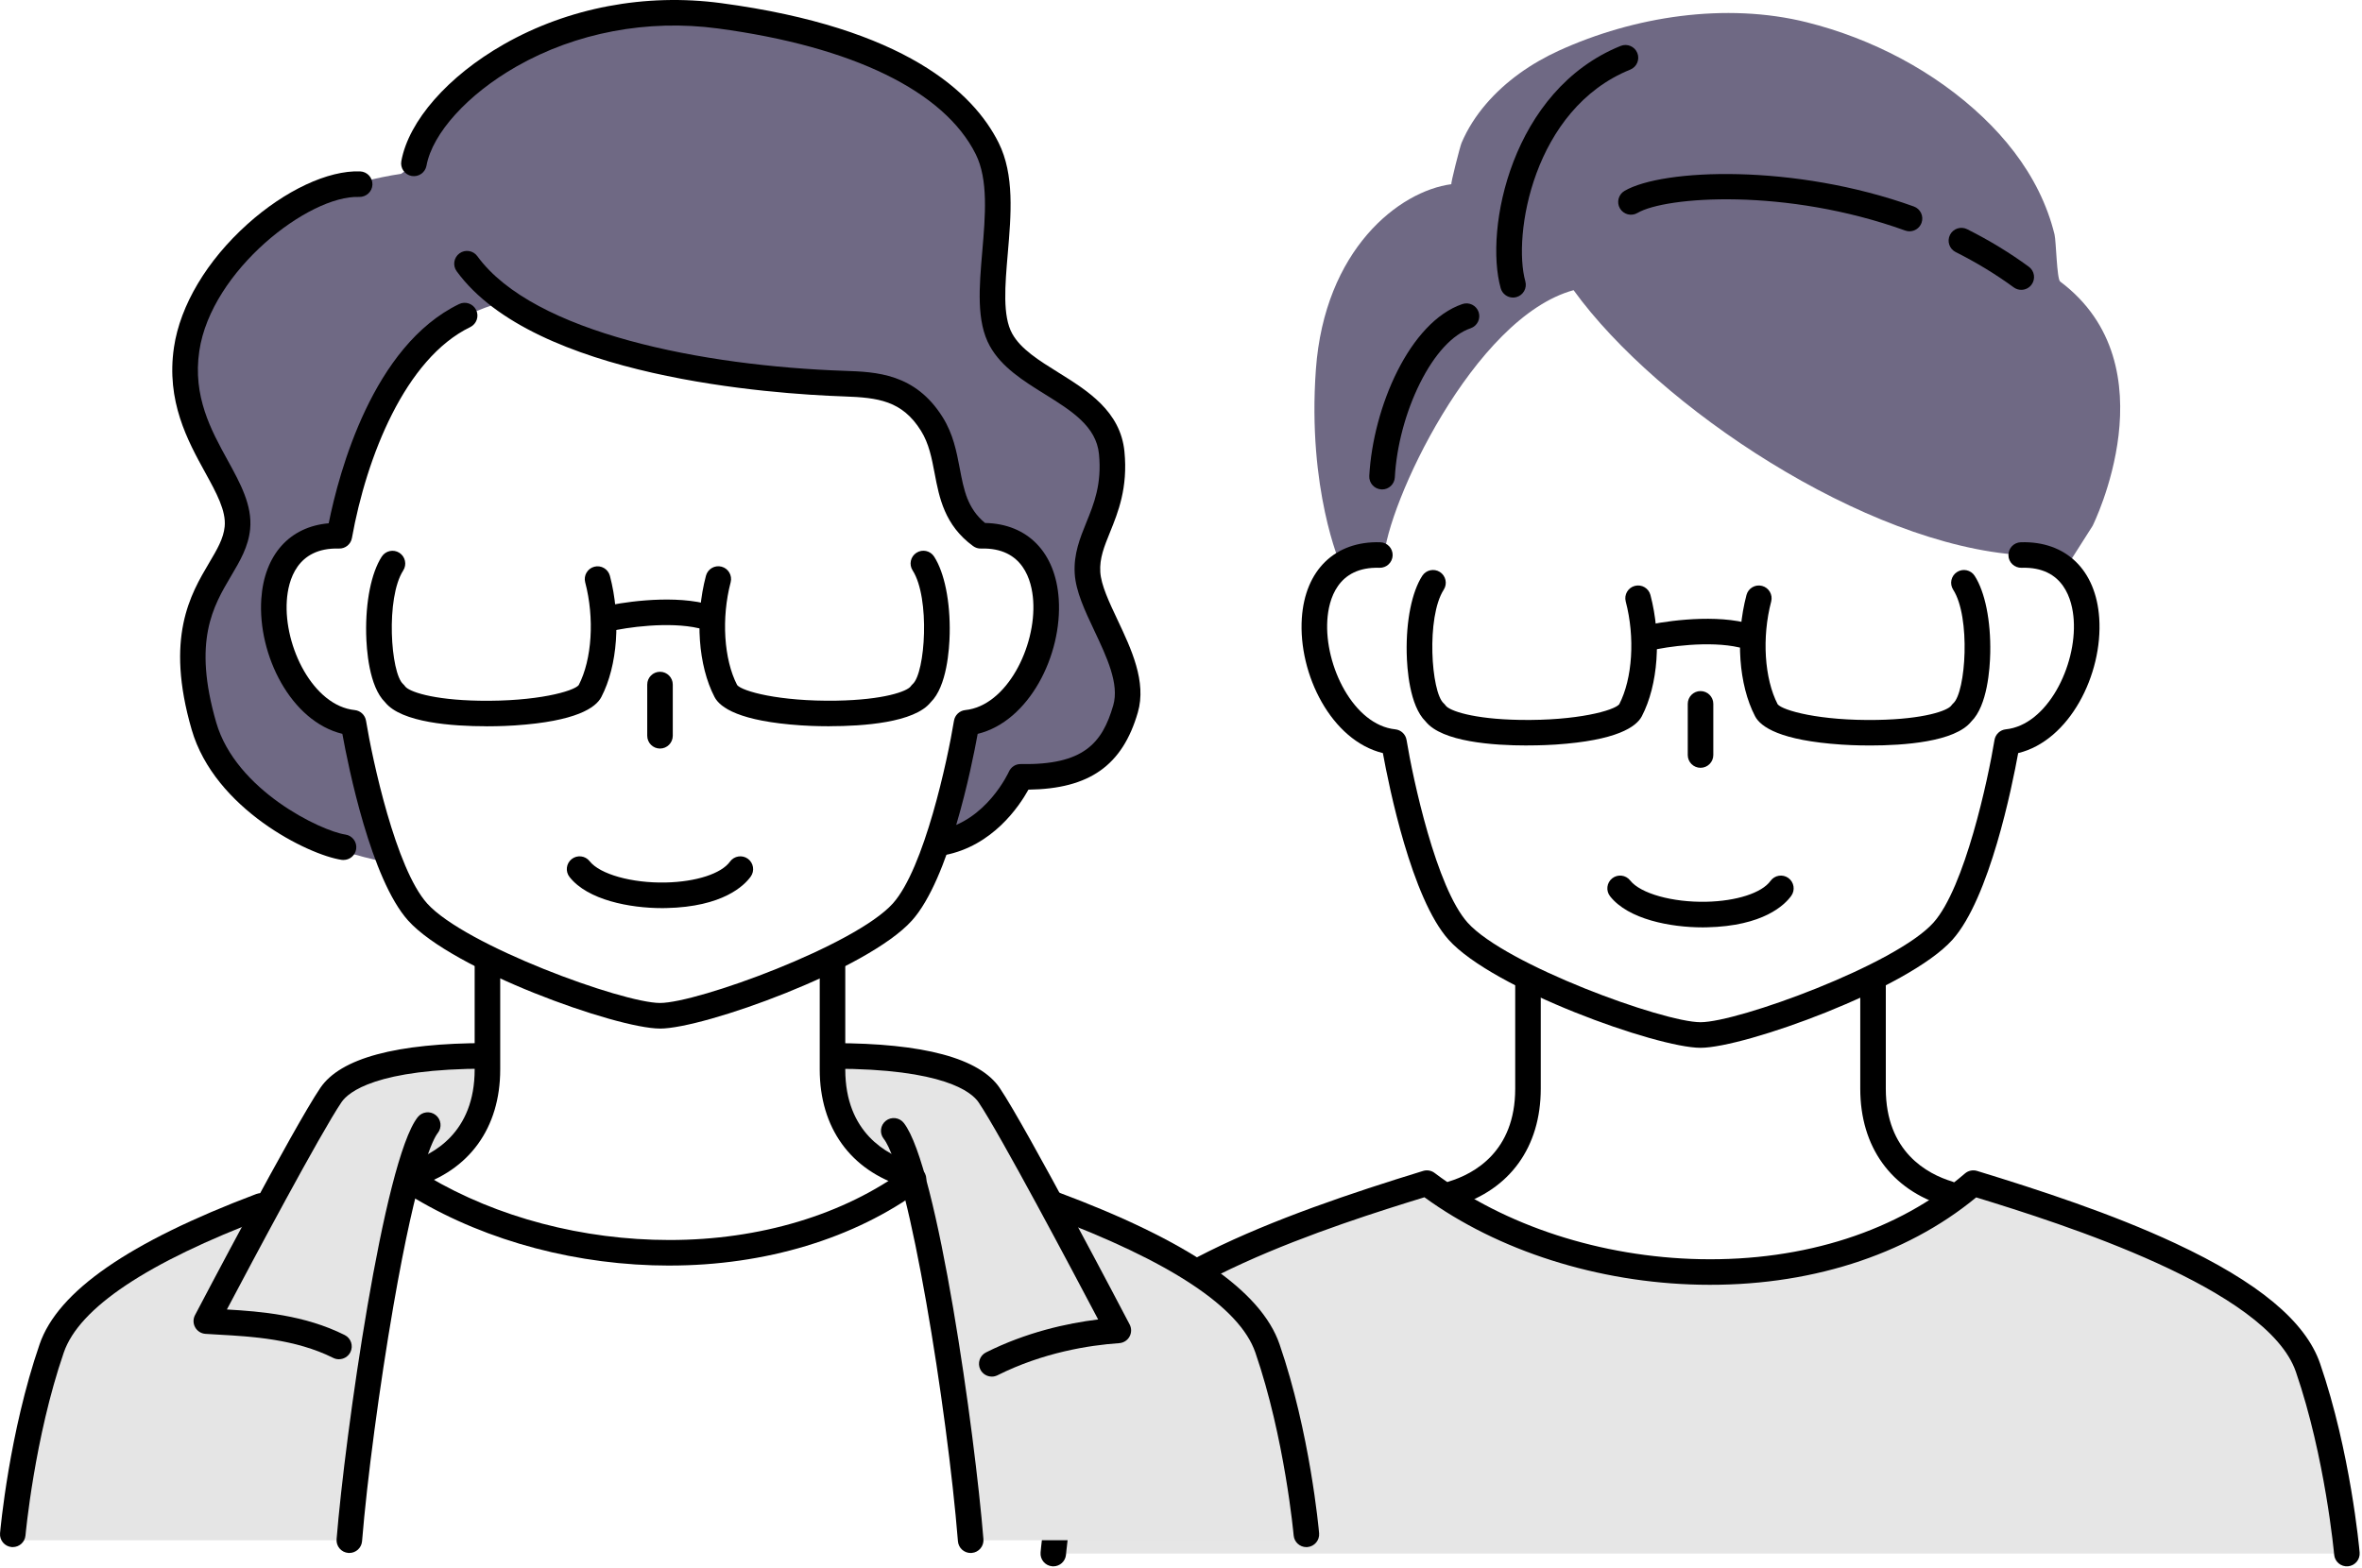 <?xml version="1.0" encoding="UTF-8"?>
<svg xmlns="http://www.w3.org/2000/svg" width="908" height="603" viewBox="0 0 908 603" fill="none">
  <path d="M404.92 597.362C404.92 597.362 408.25 559.672 419.88 525.862C431.52 492.052 506.96 467.672 548.53 454.922C604.66 497.322 702.17 503.552 758.59 454.922C800.16 467.672 875.6 492.052 887.24 525.862C898.88 559.672 902.2 597.362 902.2 597.362H404.91H404.92Z" fill="#E6E6E6"></path>
  <path d="M557.941 70.844C557.551 70.894 561.261 56.334 561.831 54.993C564.141 49.514 567.411 44.474 571.281 39.964C578.861 31.123 588.691 24.314 599.231 19.494C628.111 6.293 663.441 0.793 694.581 8.573C719.511 14.803 743.671 27.354 762.331 45.133C770.951 53.343 778.44 62.843 783.72 73.543C786.33 78.844 788.401 84.413 789.801 90.153C790.421 92.694 790.67 107.273 791.97 108.253C835.2 140.673 804.441 202.193 804.441 202.193L794.251 218.223L776.991 213.413C717.121 209.673 637.341 156.463 604.921 111.573C566.421 122.083 533.08 194.323 531.97 214.883C531.97 214.883 522.521 215.444 515.301 217.104C515.301 217.104 502.52 188.204 505.85 142.084C509.18 95.964 537.801 73.483 557.951 70.823L557.941 70.844Z" fill="#6F6984"></path>
  <path d="M653.719 295.227C651.009 295.227 648.809 293.027 648.809 290.317V270.636C648.809 267.926 651.009 265.727 653.719 265.727C656.429 265.727 658.629 267.926 658.629 270.636V290.317C658.629 293.027 656.429 295.227 653.719 295.227Z" fill="black"></path>
  <path d="M654.538 356.585C642.118 356.585 625.928 353.495 618.948 344.625C617.268 342.495 617.638 339.405 619.768 337.725C621.898 336.045 624.988 336.415 626.668 338.545C630.628 343.575 642.908 347.005 655.888 346.735C667.578 346.485 677.288 343.335 680.618 338.715C682.208 336.515 685.278 336.015 687.478 337.595C689.678 339.185 690.178 342.255 688.598 344.455C686.088 347.935 677.898 356.095 656.108 356.565C655.588 356.575 655.068 356.585 654.538 356.585Z" fill="black"></path>
  <path d="M558.378 463.931C556.268 463.931 554.318 462.561 553.678 460.441C552.888 457.841 554.359 455.101 556.949 454.311C566.489 451.411 582.478 442.931 582.478 418.621V377.191C582.478 374.481 584.678 372.281 587.388 372.281C590.098 372.281 592.298 374.481 592.298 377.191V418.621C592.298 441.011 580.448 457.451 559.788 463.721C559.308 463.861 558.828 463.931 558.358 463.931H558.378Z" fill="black"></path>
  <path d="M749.061 463.931C748.591 463.931 748.111 463.861 747.631 463.721C726.971 457.451 715.121 441.011 715.121 418.621V377.191C715.121 374.481 717.321 372.281 720.031 372.281C722.741 372.281 724.941 374.481 724.941 377.191V418.621C724.941 442.931 740.941 451.421 750.471 454.311C753.071 455.101 754.531 457.841 753.741 460.441C753.101 462.561 751.151 463.931 749.041 463.931H749.061Z" fill="black"></path>
  <path d="M404.92 602.28C404.78 602.28 404.629 602.28 404.479 602.26C401.779 602.02 399.78 599.64 400.02 596.93C400.16 595.37 403.529 558.25 415.229 524.27C426.689 490.97 491.719 467.21 547.089 450.23C548.599 449.77 550.24 450.06 551.49 451.01C578.36 471.3 615.56 483.39 653.55 484.16C693.62 484.98 729.79 473.27 755.37 451.21C756.65 450.11 758.41 449.74 760.02 450.23C783.96 457.57 811.739 466.62 836.209 478.05C868.089 492.94 886.3 508.06 891.88 524.27C903.58 558.26 906.959 595.37 907.089 596.93C907.329 599.63 905.33 602.02 902.63 602.26C899.92 602.5 897.54 600.5 897.3 597.8C897.27 597.43 893.88 560.29 882.58 527.47C871.57 495.49 792.65 470.54 759.69 460.41C732.42 482.91 694.779 494.82 653.339 493.98C614.269 493.19 575.89 480.96 547.58 460.36C514.74 470.45 435.54 495.44 424.51 527.47C413.2 560.33 409.83 597.43 409.79 597.8C409.56 600.36 407.42 602.28 404.9 602.28H404.92Z" fill="black"></path>
  <path d="M586.911 286.64C574.111 286.64 554.301 285.29 548.031 277.4C541.841 271.33 540.881 257.03 540.761 251.06C540.511 238.71 542.741 227.63 546.741 221.42C548.211 219.14 551.251 218.48 553.531 219.94C555.811 221.41 556.471 224.45 555.011 226.73C548.211 237.31 550.161 266.14 554.971 270.42C555.251 270.67 555.511 270.96 555.721 271.27C557.111 273.25 566.091 276.5 584.271 276.81C606.311 277.18 620.581 273.17 622.471 270.79C627.581 260.91 628.581 245.04 624.961 231.28C624.271 228.66 625.841 225.97 628.461 225.28C631.091 224.59 633.771 226.16 634.461 228.78C638.731 245.02 637.441 263.31 631.161 275.39C629.031 279.49 621.531 284.72 597.911 286.3C596.641 286.38 592.431 286.63 586.911 286.63V286.64Z" fill="black"></path>
  <path d="M718.93 286.647C713.41 286.647 709.2 286.397 707.93 286.307C684.32 284.727 676.82 279.507 674.68 275.397C668.4 263.317 667.1 245.027 671.38 228.787C672.07 226.157 674.76 224.597 677.38 225.287C680 225.977 681.57 228.667 680.88 231.287C677.26 245.057 678.26 260.917 683.37 270.797C685.26 273.177 699.55 277.207 721.57 276.817C739.75 276.507 748.73 273.247 750.13 271.277C750.35 270.967 750.6 270.687 750.88 270.427C755.69 266.147 757.64 237.317 750.84 226.737C749.37 224.457 750.03 221.417 752.32 219.947C754.6 218.477 757.64 219.137 759.11 221.427C763.1 227.637 765.34 238.717 765.09 251.067C764.97 257.027 764.01 271.337 757.82 277.407C751.55 285.307 731.74 286.647 718.94 286.647H718.93Z" fill="black"></path>
  <path d="M633.17 250.342C630.97 250.342 628.96 248.851 628.41 246.621C627.75 243.991 629.35 241.321 631.99 240.661C637.54 239.271 656.6 236.061 670.88 239.391C673.52 240.011 675.17 242.651 674.55 245.291C673.93 247.931 671.29 249.581 668.65 248.961C657.18 246.281 640.61 248.631 634.38 250.191C633.98 250.291 633.58 250.342 633.18 250.342H633.17Z" fill="black"></path>
  <path d="M581.628 114.413C579.478 114.413 577.508 112.993 576.898 110.823C570.538 88.103 581.048 34.613 623.018 17.653C625.538 16.643 628.398 17.853 629.418 20.363C630.438 22.883 629.218 25.743 626.708 26.763C589.288 41.893 581.468 90.683 586.368 108.173C587.098 110.783 585.578 113.503 582.958 114.233C582.518 114.353 582.068 114.413 581.628 114.413Z" fill="black"></path>
  <path d="M531.289 188.18C531.199 188.18 531.109 188.18 531.019 188.18C528.309 188.03 526.229 185.72 526.379 183.01C527.809 156.59 541.899 123.8 562.169 116.91C564.739 116.04 567.529 117.41 568.409 119.98C569.279 122.55 567.909 125.34 565.339 126.22C558.379 128.59 551.449 136.12 545.819 147.44C540.359 158.42 536.849 171.58 536.199 183.55C536.059 186.17 533.889 188.2 531.299 188.2L531.289 188.18Z" fill="black"></path>
  <path d="M653.718 402.892C636.888 402.892 573.858 380.272 556.888 361.352C542.628 345.452 533.908 302.232 531.608 289.572C511.878 284.802 499.018 259.312 500.448 237.712C501.678 219.162 513.238 207.992 530.598 208.502C533.308 208.582 535.448 210.852 535.358 213.562C535.278 216.272 532.998 218.402 530.298 218.322C514.078 217.802 510.768 230.663 510.258 238.363C509.078 256.083 520.458 278.802 536.358 280.432C538.568 280.662 540.348 282.342 540.708 284.532C543.158 299.522 552.148 341.352 564.198 354.782C578.678 370.922 639.328 393.052 653.718 393.052C668.108 393.052 728.758 370.922 743.238 354.782C755.288 341.352 764.288 299.512 766.728 284.532C767.088 282.342 768.868 280.662 771.078 280.432C786.978 278.802 798.358 256.083 797.178 238.363C796.668 230.663 793.358 217.792 777.138 218.322C774.418 218.382 772.158 216.272 772.078 213.562C771.998 210.852 774.128 208.582 776.838 208.502C794.178 207.972 805.758 219.162 806.988 237.712C808.428 259.312 795.558 284.802 775.828 289.572C773.528 302.232 764.818 345.452 750.548 361.352C733.578 380.262 670.538 402.892 653.718 402.892Z" fill="black"></path>
  <path d="M777.011 111.444C776.001 111.444 774.981 111.134 774.111 110.494C767.261 105.474 759.761 100.914 751.801 96.924C749.371 95.704 748.391 92.754 749.611 90.324C750.831 87.894 753.781 86.914 756.211 88.134C764.651 92.364 772.631 97.214 779.921 102.564C782.111 104.164 782.581 107.244 780.981 109.434C780.021 110.744 778.521 111.444 777.011 111.444Z" fill="black"></path>
  <path d="M734.058 88.935C733.508 88.935 732.948 88.845 732.398 88.645C686.508 72.125 640.328 75.515 629.468 81.885C627.128 83.255 624.118 82.475 622.738 80.135C621.368 77.795 622.148 74.785 624.488 73.405C639.158 64.805 689.778 62.865 735.718 79.395C738.268 80.315 739.598 83.125 738.678 85.685C737.958 87.685 736.068 88.935 734.058 88.935Z" fill="black"></path>
  <path d="M3.039 592.233H135.169C135.169 592.233 147.579 489.814 159.559 450.794C159.559 450.794 193.699 443.254 186.159 406.014C186.159 406.014 141.819 404.684 130.739 417.984C119.659 431.284 97.929 467.204 97.929 467.204C97.929 467.204 33.639 489.373 22.999 511.543C12.359 533.713 3.049 592.243 3.049 592.243L3.039 592.233Z" fill="#E5E5E5"></path>
  <path d="M504.391 592.233H372.261C372.261 592.233 359.851 489.814 347.871 450.794C347.871 450.794 313.731 443.254 321.271 406.014C321.271 406.014 365.611 404.684 376.691 417.984C387.771 431.284 409.501 467.204 409.501 467.204C409.501 467.204 473.791 489.373 484.431 511.543C495.071 533.713 504.381 592.243 504.381 592.243L504.391 592.233Z" fill="#E5E5E5"></path>
  <path d="M148.47 331.524C126.74 327.094 97.92 316.894 83.74 295.614C69.55 274.334 75.76 237.534 81.52 223.784C87.28 210.034 91.27 206.044 89.94 197.184C88.61 188.314 65.11 159.054 73.98 126.684C82.85 94.314 113.89 73.034 154.23 66.824L161.32 61.504C161.32 61.504 175.51 13.174 242.02 6.084C308.53 -1.006 375.48 31.804 380.36 55.744C385.24 79.684 378.59 124.474 387.9 133.784C397.21 143.094 427.8 156.844 429.14 169.694C430.48 182.544 413.18 208.714 419.83 223.784C426.48 238.864 435.35 261.024 433.58 273.884C431.81 286.744 418.06 300.044 395.01 299.604C395.01 299.604 376.39 323.994 364.42 325.324L359.54 320.894L371.07 279.664C371.07 279.664 401.22 266.364 402.55 237.094C403.88 207.834 389.25 203.844 376.83 206.504C376.83 206.504 364.86 168.374 355.1 159.064C345.35 149.754 274.4 145.764 246.91 139.994C219.42 134.234 194.15 116.054 194.15 116.054C194.15 116.054 162.67 121.814 148.04 153.294C133.41 184.774 133.41 204.724 133.41 204.724C133.41 204.724 113.9 203.834 109.91 218.024C105.92 232.214 107.25 271.674 134.74 279.214C134.74 279.214 145.38 327.984 148.48 331.534L148.47 331.524Z" fill="#6F6984"></path>
  <path d="M253.719 287.825C251.009 287.825 248.809 285.625 248.809 282.905V263.225C248.809 260.515 251.009 258.305 253.719 258.305C256.429 258.305 258.629 260.505 258.629 263.225V282.905C258.629 285.615 256.429 287.825 253.719 287.825Z" fill="black"></path>
  <path d="M254.538 349.179C242.118 349.179 225.928 346.089 218.948 337.219C217.268 335.089 217.638 331.999 219.768 330.319C221.898 328.639 224.988 329.009 226.668 331.139C230.628 336.169 242.918 339.609 255.888 339.329C267.578 339.079 277.288 335.929 280.618 331.309C282.208 329.109 285.278 328.609 287.478 330.189C289.678 331.779 290.178 334.849 288.598 337.049C286.088 340.529 277.898 348.689 256.108 349.159C255.598 349.169 255.068 349.179 254.538 349.179Z" fill="black"></path>
  <path d="M158.371 456.541C156.261 456.541 154.311 455.171 153.671 453.051C152.881 450.451 154.351 447.711 156.941 446.921C166.481 444.031 182.471 435.541 182.471 411.231V369.801C182.471 367.091 184.671 364.891 187.381 364.891C190.091 364.891 192.291 367.091 192.291 369.801V411.231C192.291 433.621 180.441 450.061 159.781 456.331C159.301 456.471 158.821 456.541 158.351 456.541H158.371Z" fill="black"></path>
  <path d="M349.061 456.541C348.591 456.541 348.111 456.471 347.631 456.331C326.971 450.061 315.121 433.621 315.121 411.231V369.801C315.121 367.091 317.321 364.891 320.031 364.891C322.741 364.891 324.941 367.091 324.941 369.801V411.231C324.941 435.541 340.941 444.031 350.471 446.921C353.071 447.711 354.531 450.451 353.741 453.051C353.101 455.171 351.151 456.541 349.041 456.541H349.061Z" fill="black"></path>
  <path d="M502.199 594.881C499.679 594.881 497.539 592.951 497.309 590.401C497.279 590.031 493.888 552.891 482.588 520.071C476.588 502.641 449.808 484.951 402.978 467.501C400.438 466.551 399.138 463.721 400.088 461.181C401.038 458.641 403.868 457.351 406.408 458.291C456.818 477.081 484.778 496.241 491.878 516.871C503.578 550.861 506.958 587.971 507.088 589.531C507.328 592.231 505.328 594.621 502.628 594.861C502.478 594.871 502.339 594.881 502.189 594.881H502.199Z" fill="black"></path>
  <path d="M257.391 486.625H257.381C222.341 486.625 187.611 477.465 159.581 460.835C157.251 459.455 156.481 456.435 157.861 454.105C159.241 451.775 162.261 451.005 164.591 452.385C191.131 468.125 224.081 476.795 257.371 476.795H257.381C292.071 476.795 324.351 467.095 348.271 449.465C350.461 447.855 353.531 448.325 355.141 450.505C356.751 452.695 356.281 455.765 354.101 457.375C328.501 476.235 294.151 486.615 257.381 486.615L257.391 486.625Z" fill="black"></path>
  <path d="M4.92 594.88C4.78 594.88 4.629 594.88 4.479 594.86C1.779 594.62 -0.22 592.24 0.02 589.53C0.16 587.97 3.529 550.85 15.229 516.87C22.23 496.53 49.48 477.63 98.529 459.1C101.07 458.14 103.909 459.42 104.859 461.96C105.819 464.5 104.54 467.33 102 468.29C56.499 485.48 30.43 502.9 24.52 520.06C13.22 552.88 9.84 590.02 9.8 590.39C9.57 592.95 7.43 594.87 4.91 594.87L4.92 594.88Z" fill="black"></path>
  <path d="M186.911 279.252C174.111 279.252 154.301 277.902 148.031 270.012C141.841 263.942 140.881 249.642 140.761 243.682C140.511 231.332 142.741 220.252 146.741 214.042C148.211 211.762 151.251 211.092 153.531 212.562C155.811 214.032 156.471 217.072 155.011 219.352C148.211 229.932 150.161 258.762 154.971 263.042C155.251 263.292 155.511 263.582 155.721 263.892C157.111 265.872 166.091 269.122 184.271 269.432C206.301 269.812 220.591 265.792 222.471 263.422C227.581 253.542 228.581 237.672 224.961 223.912C224.271 221.292 225.841 218.602 228.461 217.912C231.091 217.222 233.771 218.792 234.461 221.412C238.731 237.652 237.441 255.952 231.161 268.022C229.031 272.122 221.531 277.352 197.911 278.932C196.641 279.022 192.431 279.272 186.911 279.272V279.252Z" fill="black"></path>
  <path d="M318.93 279.251C313.41 279.251 309.2 279.001 307.93 278.911C284.31 277.331 276.81 272.111 274.68 268.001C268.4 255.921 267.1 237.631 271.38 221.391C272.07 218.771 274.76 217.201 277.38 217.891C280 218.581 281.57 221.271 280.88 223.891C277.26 237.661 278.26 253.521 283.37 263.401C285.25 265.781 299.53 269.771 321.57 269.411C339.75 269.101 348.73 265.841 350.12 263.871C350.34 263.561 350.59 263.281 350.87 263.021C355.68 258.751 357.63 229.911 350.83 219.331C349.36 217.051 350.02 214.011 352.31 212.541C354.59 211.071 357.63 211.731 359.1 214.021C363.09 220.231 365.33 231.311 365.08 243.661C364.96 249.621 364 263.931 357.81 269.991C351.54 277.891 331.73 279.231 318.93 279.231V279.251Z" fill="black"></path>
  <path d="M233.17 242.94C230.97 242.94 228.96 241.45 228.41 239.22C227.75 236.59 229.35 233.92 231.99 233.26C237.54 231.87 256.6 228.66 270.88 232C273.52 232.62 275.17 235.26 274.55 237.9C273.93 240.55 271.29 242.19 268.65 241.57C257.18 238.9 240.61 241.24 234.38 242.8C233.98 242.9 233.58 242.95 233.18 242.95L233.17 242.94Z" fill="black"></path>
  <path d="M253.718 395.491C236.888 395.491 173.858 372.871 156.888 353.951C142.628 338.051 133.908 294.831 131.608 282.171C111.878 277.401 99.018 251.911 100.448 230.311C101.578 213.311 111.368 202.491 126.358 201.211C130.358 181.401 143.338 132.971 176.478 116.921C178.918 115.731 181.858 116.761 183.048 119.201C184.228 121.641 183.208 124.581 180.768 125.771C155.788 137.871 140.898 175.601 135.288 206.881C134.858 209.281 132.738 211.011 130.298 210.921C114.078 210.461 110.768 223.261 110.258 230.961C109.078 248.681 120.458 271.401 136.358 273.031C138.568 273.261 140.348 274.941 140.708 277.131C143.158 292.121 152.148 333.951 164.198 347.381C178.678 363.521 239.328 385.651 253.718 385.651C268.108 385.651 328.758 363.521 343.238 347.381C355.298 333.941 364.288 292.111 366.728 277.131C367.088 274.941 368.868 273.261 371.078 273.031C386.978 271.401 398.358 248.681 397.178 230.961C396.668 223.261 393.358 210.461 377.138 210.921C376.038 210.971 374.968 210.621 374.088 209.981C363.078 201.941 361.068 191.341 359.288 181.991C358.168 176.111 357.118 170.561 354.038 165.631C346.798 154.041 337.578 152.881 324.338 152.421C296.968 151.481 205.358 145.221 175.548 104.291C173.948 102.101 174.438 99.021 176.628 97.421C178.818 95.821 181.898 96.301 183.498 98.501C205.108 128.171 270.598 140.731 324.678 142.591C336.768 143.011 351.818 143.531 362.378 160.421C366.438 166.911 367.718 173.641 368.958 180.151C370.518 188.341 371.868 195.471 378.668 201.091C395.018 201.371 405.808 212.421 406.998 230.321C408.438 251.921 395.568 277.401 375.838 282.181C373.538 294.841 364.828 338.061 350.558 353.961C333.588 372.871 270.548 395.501 253.728 395.501L253.718 395.491Z" fill="black"></path>
  <path d="M362.181 328.891C359.871 328.891 357.811 327.251 357.361 324.901C356.851 322.231 358.601 319.661 361.261 319.151C379.221 315.711 387.751 296.911 387.841 296.721C388.641 294.921 390.411 293.741 392.421 293.791C416.541 294.211 423.731 285.811 427.961 271.181C430.341 262.961 425.441 252.591 420.711 242.561C417.031 234.771 413.561 227.421 413.141 220.521C412.691 213.021 415.191 206.861 417.611 200.901C420.561 193.641 423.601 186.141 422.471 174.591C421.421 163.871 411.811 157.891 401.641 151.561C393.471 146.481 385.021 141.221 380.501 133.041C375.291 123.621 376.421 110.501 377.611 96.611C378.771 83.061 379.981 69.051 375.081 59.261C362.971 35.031 327.771 17.881 275.961 10.941C248.921 7.321 221.411 12.521 198.521 25.581C179.811 36.251 166.241 51.221 163.951 63.711C163.461 66.381 160.901 68.141 158.231 67.661C155.561 67.171 153.791 64.611 154.281 61.941C157.111 46.481 172.201 29.281 193.651 17.051C218.411 2.931 248.101 -2.699 277.271 1.211C347.931 10.661 374.251 35.611 383.881 54.871C390.021 67.141 388.691 82.551 387.411 97.461C386.351 109.821 385.351 121.491 389.111 128.291C392.391 134.231 399.411 138.601 406.841 143.221C418.041 150.191 430.741 158.091 432.261 173.641C433.631 187.591 429.801 197.021 426.731 204.601C424.451 210.221 422.651 214.661 422.971 219.931C423.271 224.931 426.351 231.461 429.611 238.371C434.871 249.511 440.831 262.131 437.411 273.921C431.511 294.301 418.851 303.311 395.351 303.631C391.751 310.131 381.531 325.281 363.121 328.811C362.811 328.871 362.501 328.901 362.191 328.901L362.181 328.891Z" fill="black"></path>
  <path d="M132.069 330.674C131.829 330.674 131.589 330.654 131.339 330.624C118.519 328.724 82.539 311.044 73.689 280.574C63.399 245.144 73.219 228.564 80.379 216.454C83.479 211.224 85.919 207.084 86.369 202.464C86.959 196.384 83.209 189.554 78.859 181.644C72.149 169.434 63.799 154.244 66.889 133.494C69.279 117.404 79.549 100.174 95.069 86.224C109.549 73.204 126.169 65.424 138.449 65.904C141.159 66.014 143.269 68.294 143.169 71.004C143.059 73.714 140.769 75.794 138.069 75.724C118.829 74.954 81.219 103.944 76.619 134.944C74.019 152.424 81.169 165.434 87.479 176.914C92.399 185.864 97.039 194.324 96.159 203.424C95.499 210.214 92.259 215.684 88.839 221.464C81.899 233.194 74.029 246.494 83.129 277.834C90.699 303.924 123.419 319.514 132.779 320.894C135.469 321.294 137.319 323.794 136.919 326.474C136.559 328.914 134.459 330.664 132.059 330.664L132.069 330.674Z" fill="black"></path>
  <path d="M130.291 522.648C129.551 522.648 128.801 522.478 128.101 522.128C113.521 514.838 96.611 513.888 84.271 513.198C82.401 513.088 80.621 512.998 78.971 512.878C77.311 512.768 75.831 511.818 75.021 510.368C74.211 508.918 74.191 507.158 74.961 505.688C76.501 502.748 112.891 433.438 123.131 418.318C130.871 406.878 152.381 401.078 187.061 401.078C189.771 401.078 191.971 403.278 191.971 405.998C191.971 408.718 189.771 410.908 187.061 410.908C144.591 410.908 133.901 419.938 131.271 423.818C123.171 435.798 96.831 485.318 87.221 503.508C100.161 504.258 117.081 505.608 132.501 513.328C134.931 514.538 135.911 517.498 134.701 519.918C133.841 521.638 132.101 522.638 130.301 522.638L130.291 522.648Z" fill="black"></path>
  <path d="M134.291 597.141C134.161 597.141 134.021 597.141 133.891 597.121C131.181 596.901 129.171 594.531 129.391 591.831C132.601 552.161 147.492 446.171 160.582 429.561C162.262 427.431 165.351 427.061 167.481 428.741C169.611 430.421 169.982 433.511 168.302 435.641C166.642 437.751 160.491 448.791 151.211 502.271C145.921 532.781 141.092 569.081 139.182 592.611C138.972 595.181 136.821 597.131 134.291 597.131V597.141Z" fill="black"></path>
  <path d="M381.26 529.312C379.46 529.312 377.72 528.312 376.86 526.592C375.65 524.162 376.631 521.212 379.061 520.002C394.581 512.242 410.121 508.812 422.151 507.342C412.371 488.772 384.371 435.942 376.181 423.842C373.551 419.962 362.861 410.932 320.391 410.932C317.681 410.932 315.48 408.732 315.48 406.022C315.48 403.312 317.681 401.102 320.391 401.102C355.071 401.102 376.581 406.902 384.321 418.342C394.551 433.472 432.65 506.182 434.26 509.272C435.03 510.742 435.011 512.502 434.201 513.952C433.391 515.402 431.9 516.342 430.25 516.452C418.56 517.262 400.96 520.052 383.46 528.802C382.75 529.152 382.001 529.322 381.271 529.322L381.26 529.312Z" fill="black"></path>
  <path d="M373.14 597.14C370.6 597.14 368.45 595.19 368.25 592.62C364.13 541.67 349.4 450.17 339.71 437.86C338.03 435.73 338.4 432.64 340.53 430.96C342.66 429.28 345.75 429.65 347.43 431.78C360.43 448.28 374.79 551.44 378.05 591.83C378.27 594.54 376.25 596.91 373.55 597.12C373.42 597.13 373.28 597.14 373.15 597.14H373.14Z" fill="black"></path>
</svg>
